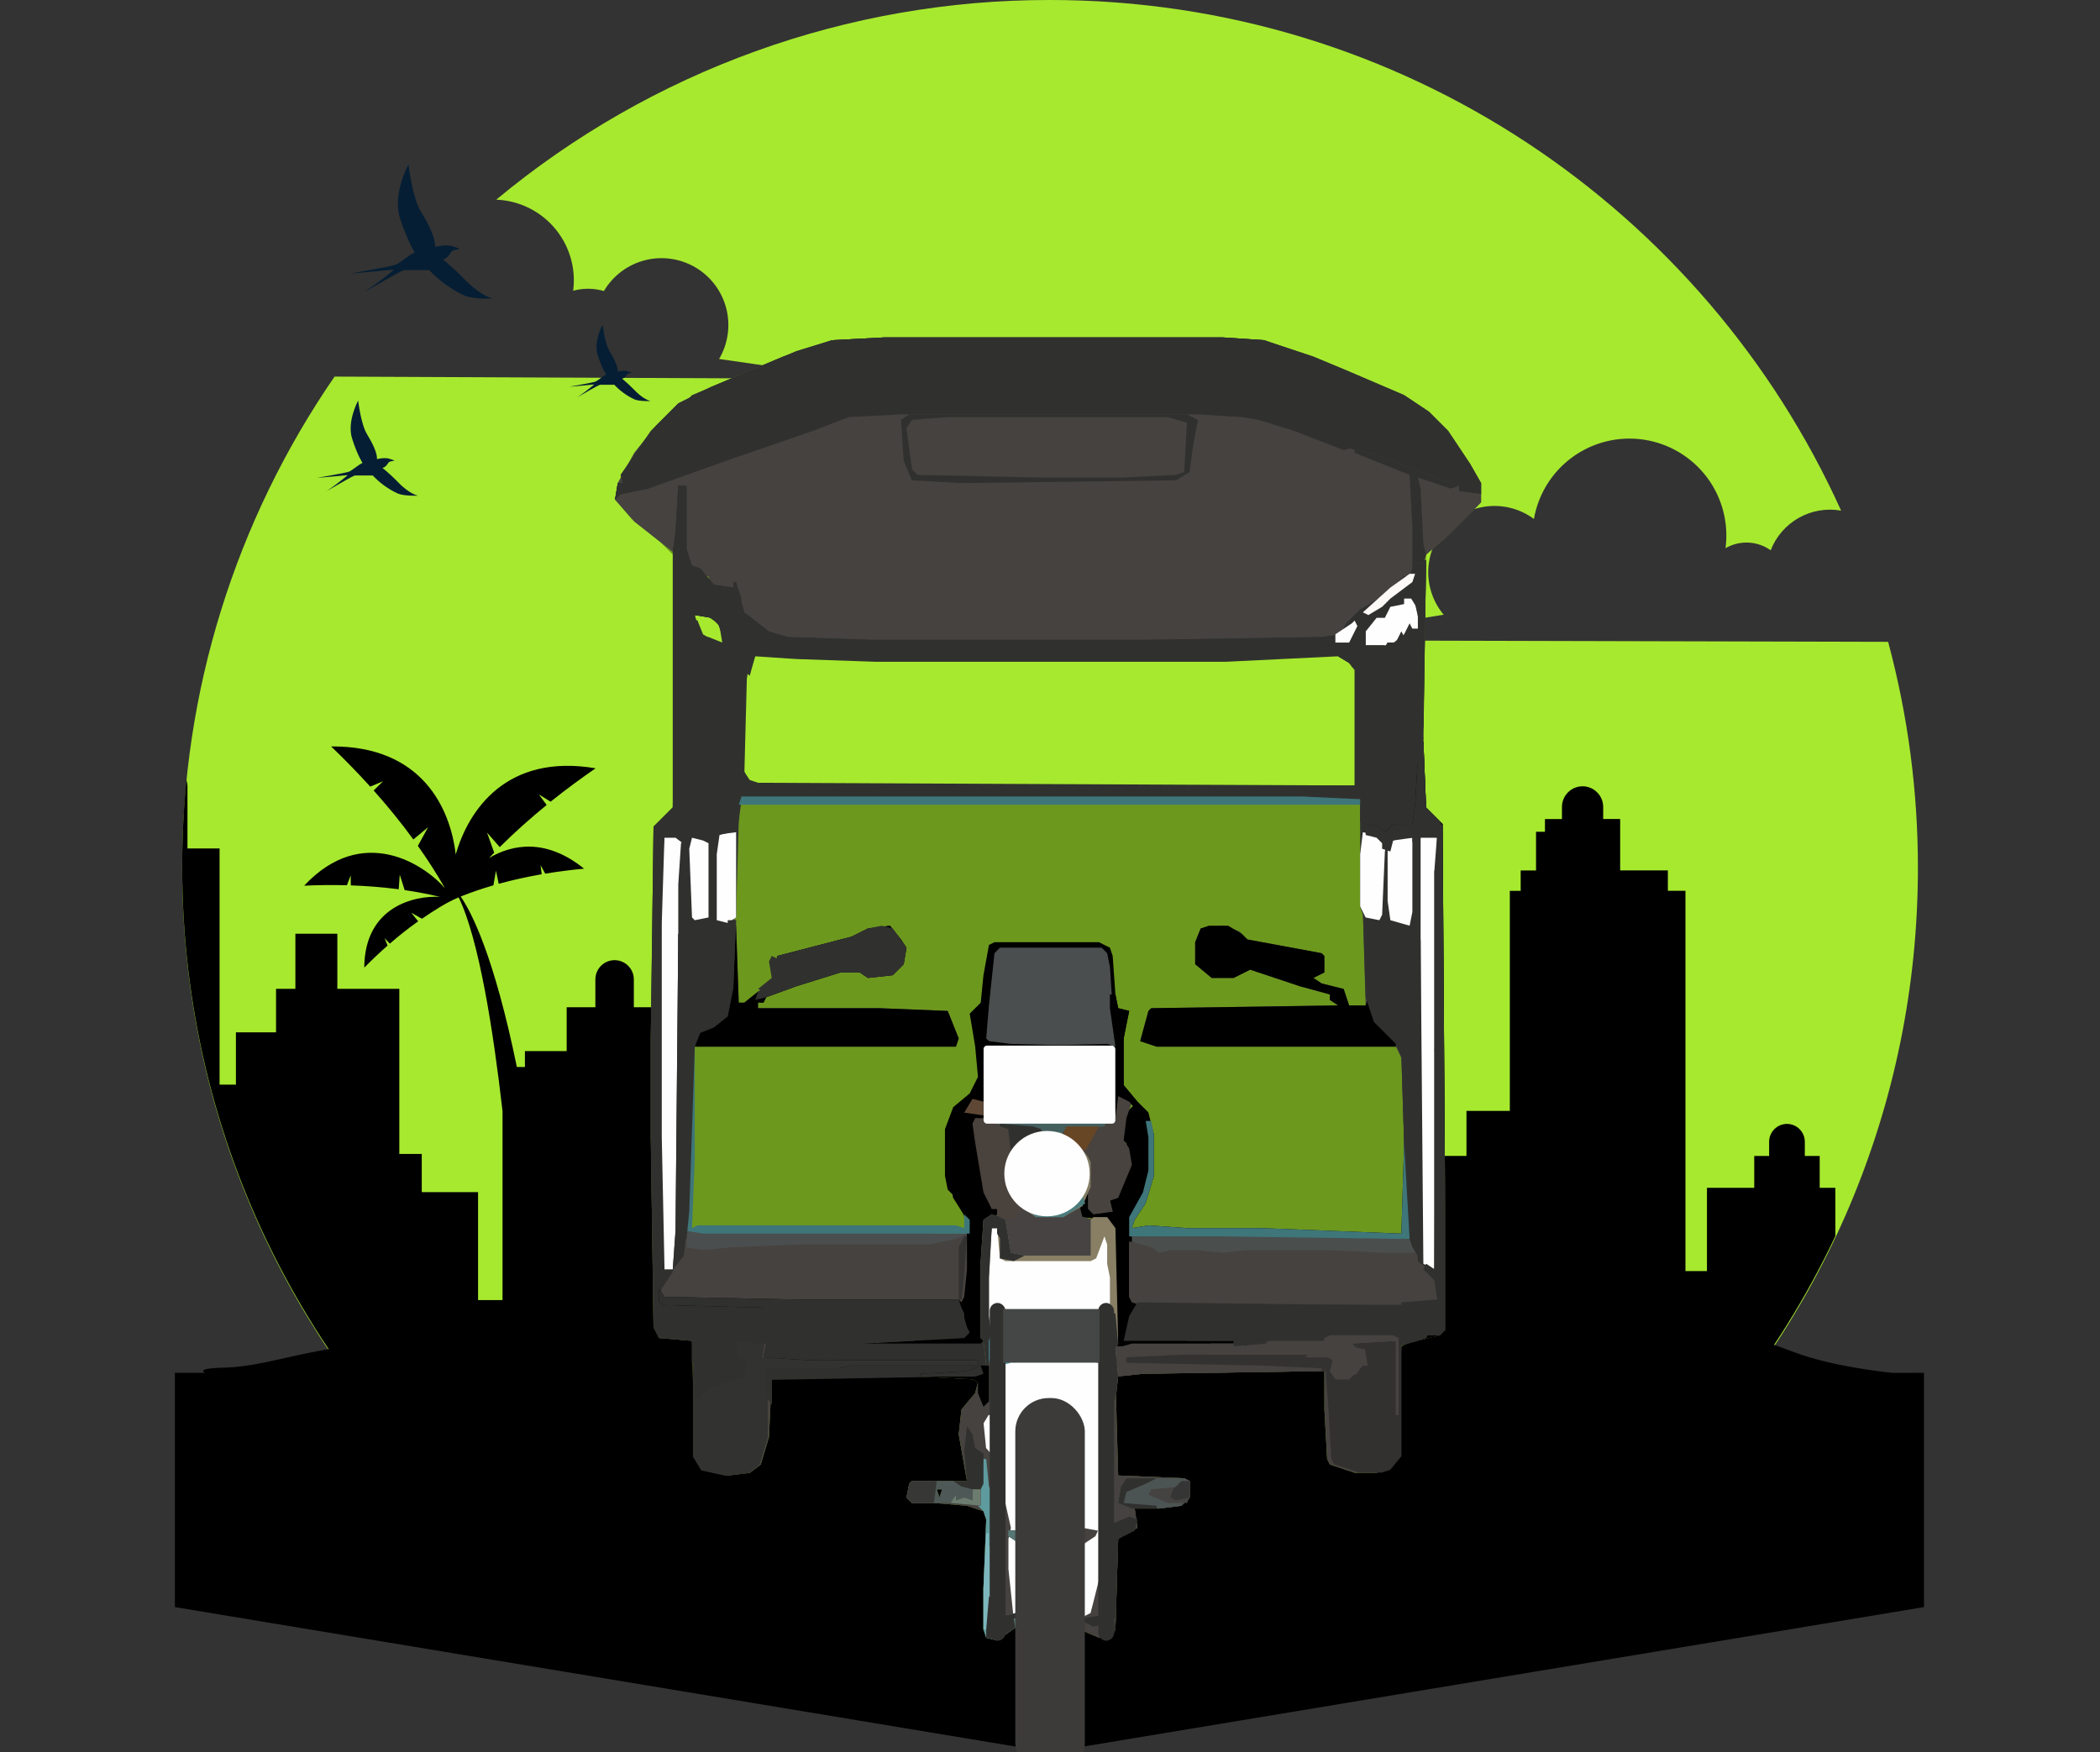 <svg width="1885" height="1573" viewBox="0 0 1885 1573" fill="none" xmlns="http://www.w3.org/2000/svg">
<rect x="0" y="0" width="1885" height="1573" fill="#333333" stroke="none"/>
<g clip-path="url(#clip0_326_451)">
<path fill-rule="evenodd" clip-rule="evenodd" d="M942.5 0.001C1258.44 0.001 1530.46 188.099 1652.62 458.413C1639.59 456.104 1626.16 458.392 1614.63 464.885C1603.1 471.378 1594.19 481.674 1589.4 494.013C1583.54 489.84 1576.6 487.444 1569.41 487.111C1562.22 486.779 1555.08 488.525 1548.86 492.139C1551.84 469.563 1545.86 446.716 1532.19 428.505C1518.51 410.293 1498.24 398.168 1475.73 394.734C1453.22 391.3 1430.26 396.831 1411.78 410.138C1393.3 423.445 1380.77 443.468 1376.89 465.908C1365.2 457.239 1350.72 453.163 1336.22 454.45C1321.72 455.738 1308.2 462.301 1298.21 472.895C1288.22 483.489 1282.47 497.378 1282.04 511.931C1281.61 526.483 1286.53 540.688 1295.87 551.853L1153.48 574.825L1464.36 575.612L1694.82 576.192C1712.6 642.358 1721.59 710.578 1721.55 779.092C1721.55 1209.31 1372.81 1558.05 942.594 1558.05C512.38 1558.05 163.54 1209.18 163.54 778.961C163.31 621.524 211.018 467.747 300.318 338.086L527.519 339.079L769.935 340.147L645.467 322.272C649.471 315.484 652.1 307.973 653.202 300.168C654.303 292.364 653.857 284.419 651.888 276.787C649.92 269.155 646.467 261.986 641.728 255.688C636.988 249.391 631.055 244.088 624.266 240.084C617.478 236.079 609.967 233.451 602.163 232.349C594.358 231.247 586.413 231.694 578.781 233.662C571.149 235.631 563.98 239.084 557.682 243.823C551.385 248.562 546.082 254.496 542.078 261.284C533.082 258.629 523.523 258.538 514.479 261.022C514.893 257.916 515.099 254.787 515.097 251.654C515.101 232.92 507.847 214.913 494.858 201.414C481.868 187.914 464.154 179.972 445.434 179.255C585.038 63.173 760.939 -0.261 942.5 0.001Z" fill="#A7E92F"/>
<path fill-rule="evenodd" clip-rule="evenodd" d="M366.663 147.627C366.663 147.627 370.092 177.343 377.737 189.785C385.381 202.226 390.852 213.88 390.552 221.637C390.552 221.637 398.778 219.52 404.23 220.588C409.683 221.656 411.013 223.23 412.812 223.417C412.812 223.417 409.196 224.354 406.872 224.785C404.549 225.216 402.825 231.98 397.504 232.86C403.786 237.976 409.79 243.424 415.491 249.18C421.487 255.682 432.223 265.368 442.397 268.085C442.397 268.085 425.122 268.76 417.121 265.443C405.131 259.905 394.317 252.112 385.269 242.491C385.269 242.491 365.595 242.491 362.991 242.491C360.386 242.491 332.768 259.073 326.754 262.352C326.754 262.352 346.278 249.03 353.622 242.023C353.622 242.023 320.758 245.189 314.688 245.526C314.688 245.526 350.643 239.268 354.84 237.769C359.037 236.27 366.082 229.488 372.34 226.527C372.34 226.527 365.951 217.309 359 195.705C352.049 174.102 366.663 147.627 366.663 147.627Z" fill="#051E34"/>
<path fill-rule="evenodd" clip-rule="evenodd" d="M540.916 291.432C540.916 291.432 542.789 308.295 547.211 315.415C551.633 322.535 554.706 329.111 554.5 333.57C557.035 332.907 559.669 332.704 562.276 332.971C563.935 333.415 565.568 333.953 567.166 334.582C567.166 334.582 565.105 335.107 563.793 335.351C562.482 335.594 561.489 339.454 558.416 339.941C561.99 342.88 565.405 346.007 568.646 349.309C572.056 353.057 578.164 358.509 583.935 360.064C583.935 360.064 574.117 360.439 569.564 358.565C562.74 355.395 556.588 350.943 551.446 345.45H538.761C537.281 345.45 521.579 354.818 518.151 356.692C523.454 353.12 528.558 349.26 533.44 345.131C533.44 345.131 514.703 347.005 511.293 347.136C511.293 347.136 531.753 343.557 534.133 342.714C536.513 341.871 540.541 338.011 544.082 336.325C544.082 336.325 540.466 331.079 536.494 318.806C532.522 306.533 540.916 291.432 540.916 291.432Z" fill="#051E34"/>
<path fill-rule="evenodd" clip-rule="evenodd" d="M321.489 359.576C321.489 359.576 323.906 380.636 329.321 389.555C334.735 398.474 338.595 406.624 338.408 412.17C341.566 411.343 344.848 411.095 348.095 411.439C350.157 411.998 352.189 412.661 354.184 413.425C354.184 413.425 351.617 414.1 349.968 414.4C348.32 414.7 347.102 419.496 343.261 420.021C347.714 423.648 351.973 427.506 356.02 431.581C360.274 436.191 367.881 443.048 375.076 444.997C375.076 444.997 362.841 445.465 357.182 443.123C348.677 439.2 341.006 433.679 334.586 426.86C334.586 426.86 320.645 426.86 318.791 426.86C316.936 426.86 297.393 438.626 293.121 440.931C299.718 436.476 306.072 431.672 312.158 426.541C312.158 426.541 288.868 428.771 284.559 429.014C284.559 429.014 310.04 424.574 313.038 423.525C316.036 422.475 321.002 417.66 325.423 415.561C325.423 415.561 320.908 409.041 316.055 393.733C311.202 378.425 321.489 359.576 321.489 359.576Z" fill="#051E34"/>
<path fill-rule="evenodd" clip-rule="evenodd" d="M1647.49 1109.6C1595.25 1220.32 1517.75 1317.22 1421.22 1392.52H463.776C281.056 1249.98 163.539 1027.72 163.539 777.96C163.539 751.729 164.788 725.828 167.286 700.259C167.952 702.22 168.287 704.278 168.279 706.349V761.697H197.097V973.721H211.767V926.749H247.779V887.701H265.148V838.255H302.809V887.701H358.438V1035.93H378.58V1070.25H429.113V1167.12H451.073V997.461C442.847 925.587 429.994 843.295 411.726 805.616C400.877 810.019 388.417 818.151 378.768 824.783L369.156 819.406L375.358 827.107C366.27 833.533 357.745 840.335 349.913 847.136L345.229 842.246L347.908 848.879C340.245 855.605 333.237 862.332 326.979 868.683C327.26 813.429 372.66 803.817 394.975 805.166C384.389 802.618 373.765 800.613 363.235 799.077L358.832 785.211L357.895 798.327C343.205 796.453 328.722 795.292 314.913 794.842L314.782 785.83L311.391 794.73C297.806 794.355 284.897 794.58 273.018 795.104C325.481 739.063 381.072 776.143 399.453 797.484C391.958 784.237 383.695 771.515 375.095 759.373L384.276 742.623L371.029 753.621C359.563 737.882 347.496 723.193 335.43 709.646L343.861 701.346L332.338 706.199C320.384 692.97 308.468 680.885 297.226 670.112C379.011 669.419 404.343 726.078 409.065 767.13C420.438 727.446 454.483 676.164 534.601 689.729C521.785 698.592 508.126 708.616 494.223 719.708L483.675 713.15L490.701 722.668C476.63 734.135 462.39 746.745 448.581 760.46L437.189 747.494L443.597 765.482C442.023 767.074 440.468 768.686 438.913 770.316C460.46 757.519 490.645 752.684 524.258 779.834C513.429 780.846 501.774 782.288 489.389 784.312L485.211 776.667L486.223 784.855C473.744 787.029 460.76 789.821 447.663 793.437L445.171 781.651L442.904 794.767C433.085 797.634 423.23 800.969 413.506 804.847C423.324 819.05 443.484 858.191 463.945 957.87H471.177V943.612H508.651V904.264H534.414V879.232C534.424 874.655 536.247 870.269 539.486 867.034C542.724 863.8 547.112 861.981 551.689 861.976C556.263 861.986 560.646 863.807 563.88 867.041C567.114 870.275 568.936 874.659 568.945 879.232V904.264H594.708V943.612H606.587V1144.21H628.285V881.162H682.809V832.953H731.018V881.162H742.26V1136.82H779.04V1069.15H836.019V1037.43H883.291V1069.15H893.053V1200.04H917.018V1139H928.26V1012.94H936.541V982.959H983.72V1012.94H996.311V960.212C996.321 956.516 997.792 952.974 1000.4 950.359C1003.02 947.744 1006.56 946.268 1010.25 946.253C1013.95 946.263 1017.5 947.737 1020.11 950.353C1022.73 952.969 1024.2 956.513 1024.21 960.212V1012.94H1039.2V1138.89H1050.44V1257.06H1070.43V1171.6H1108.84V1194.08H1134.91V1171.6H1158.55V1156.37H1196.33V1037.71H1224.43V1032.46L1281.95 990.978V1037.71H1316.33V997.274H1355.25V799.732H1364.99V781.427H1378.77V746.726H1386.78V735.278H1402.04V724.392C1402.05 719.485 1404 714.782 1407.47 711.313C1410.94 707.843 1415.64 705.89 1420.55 705.88C1425.45 705.895 1430.15 707.85 1433.62 711.318C1437.09 714.787 1439.05 719.487 1439.06 724.392V735.259H1454.29V781.408H1497.11V799.714H1512.9V1141.1H1532.2V1066.34H1574.64V1037.73H1588V1024.99C1588.01 1020.74 1589.71 1016.67 1592.71 1013.67C1595.71 1010.67 1599.77 1008.98 1604.02 1008.97C1608.26 1008.98 1612.33 1010.67 1615.33 1013.67C1618.33 1016.67 1620.02 1020.74 1620.04 1024.99V1037.73H1633.4V1066.34H1647.45L1647.49 1109.6Z" fill="black"/>
<path fill-rule="evenodd" clip-rule="evenodd" d="M771.32 1188.19C765.399 1188.19 759.516 1188.96 753.632 1187.01C746.138 1184.5 743.814 1179.66 745.744 1172.41C747.674 1165.16 752.096 1163.04 759.253 1164.92C768.622 1167.32 777.99 1169 786.909 1173.01C791.012 1174.89 795.378 1177.11 794.403 1182.7C793.429 1188.28 788.483 1187.59 784.642 1188C780.276 1188.49 775.742 1188.19 771.32 1188.19Z" fill="#0A1B49"/>
<path fill-rule="evenodd" clip-rule="evenodd" d="M1727 1232.46V1442.75L1334.49 1507.87L942 1573L549.491 1507.87L157 1442.75V1232.46H183.926C182.054 1231.44 177.803 1228.3 200.179 1227.82C226.881 1227.25 250.512 1219.65 283.879 1213.18C317.247 1206.71 325.598 1208.24 348.386 1212.43C371.174 1216.61 368.984 1197.59 418.735 1215.65C468.487 1233.72 559.434 1224.21 594.749 1214.13C630.064 1204.05 658.151 1187.92 679.01 1194.55C699.87 1201.19 694.851 1204.44 706.536 1199.32C718.22 1194.19 725.448 1189.05 752.973 1197.41C780.499 1205.78 838.04 1204.26 899.214 1197.41C960.388 1190.56 933.424 1198.75 974.862 1192.47C1016.3 1186.19 1010.16 1179.17 1030.46 1187.92C1050.75 1196.66 1050.21 1184.86 1075.51 1185.63C1100.81 1186.39 1082.19 1179.93 1107.77 1174.61C1133.35 1169.28 1157.82 1200.46 1264.59 1214.14C1371.36 1227.82 1448.67 1182.59 1476.48 1186.39C1504.29 1190.19 1505.95 1213.38 1533.76 1203.88C1561.57 1194.39 1574.95 1200.84 1612.16 1214.52C1643.99 1226.21 1686.69 1231.2 1698.54 1232.47L1727 1232.46Z" fill="black"/>
<path d="M793.923 302.904H1097.48L1134.5 305.372L1178.92 320.18L1208.54 332.52L1260.37 354.731L1282.58 369.539L1299.85 386.815L1319.6 416.43L1329.47 433.706V450.981L1299.85 480.597L1280.11 497.872L1277.64 665.693L1280.11 724.924L1294.92 739.731L1297.38 1114.86V1193.83L1292.45 1198.77L1262.83 1206.17L1257.9 1208.64L1252.96 1307.36L1243.09 1319.7L1235.69 1322.17H1215.94L1193.73 1314.76L1191.26 1309.83L1188.8 1265.4V1230.85L1025.91 1233.32L1001.23 1235.79L1003.7 1324.64L1062.93 1327.1L1067.87 1329.57V1344.38L1060.46 1351.78L1040.72 1354.25H1018.51L1020.97 1371.53L1003.7 1381.4L1001.23 1462.84L998.763 1467.78L986.423 1470.24L969.148 1462.84V1544.28L966.68 1581.3L954.34 1596.11L944.468 1598.58L924.725 1591.17L917.321 1583.77L914.853 1573.9L912.385 1460.37L895.109 1472.71L885.238 1470.24L882.77 1462.84V1425.82L885.238 1364.12L882.77 1356.72L867.962 1351.78L838.346 1349.31H818.603L813.667 1344.38L816.135 1332.04L818.603 1329.57H867.962L860.558 1287.62L863.026 1265.4L875.366 1250.6L877.834 1240.72L872.898 1238.26L826.007 1235.79H692.738L690.27 1290.08L682.866 1314.76L672.994 1322.17L653.25 1324.64L631.039 1319.7L623.635 1307.36L621.167 1203.71L591.552 1201.24L586.616 1191.37L584.148 1021.08V932.231L586.616 742.199L603.891 724.924V497.872L591.552 485.532L566.872 465.789L552.064 448.513L554.532 433.706L569.34 406.558L589.084 381.879L608.827 362.135L638.443 347.327L714.949 315.244L747.032 305.372L793.923 302.904ZM623.635 552.167L628.571 569.443L643.379 579.315L650.782 576.847L648.314 562.039L633.507 552.167H623.635ZM677.93 586.718L672.994 591.654L668.058 623.738V692.84L672.994 702.712L680.398 705.18H1215.94V601.526L1206.07 589.186L1188.8 586.718L1099.95 591.654H786.52L714.949 589.186L677.93 586.718ZM840.814 1336.97L843.282 1344.38L845.75 1336.97H840.814Z" fill="#6D981E"/>
<path d="M793.923 302.904H1097.48L1134.5 305.372L1178.92 320.18L1208.54 332.52L1260.37 354.731L1282.58 369.539L1299.85 386.815L1319.6 416.43L1329.47 433.706V450.981L1299.85 480.597L1280.11 497.872L1277.64 505.276H1272.71L1265.3 517.616L1228.28 547.231L1215.94 554.635L1203.6 569.443L1186.33 574.379L1030.85 576.847H756.904L707.545 574.379L685.334 566.975L665.59 549.699L658.186 527.488L650.782 529.956L638.443 525.02L635.975 517.616L628.571 515.148V510.212L618.699 507.744L613.763 492.936V458.385L616.231 436.174L611.295 441.109L608.827 490.468L603.891 495.404L569.34 468.257L552.064 448.513L554.532 433.706L569.34 406.558L589.084 381.879L608.827 362.135L638.443 347.327L714.949 315.244L747.032 305.372L793.923 302.904Z" fill="#464240"/>
<path d="M608.826 436.174H616.23V492.937L621.166 507.744L628.57 510.212L640.909 525.02L658.185 527.488L660.653 522.552L668.057 549.699L690.268 566.975L707.544 571.911L781.582 574.379H1030.85L1186.33 571.911L1203.6 569.443L1208.54 559.571L1220.88 547.232L1238.15 537.36L1260.36 517.616H1265.3L1270.24 502.808H1280.11L1277.64 665.693L1280.11 724.924L1294.92 739.732L1297.38 1114.86V1193.83L1292.45 1198.77L1262.83 1206.17L1255.43 1208.64V1201.24H1188.79L1186.33 1213.58H1129.56L1107.35 1208.64H1001.23L998.762 1102.52L993.826 1095.12L971.614 1092.65L966.679 1085.24L954.339 1092.65H929.659L912.384 1080.31L902.512 1063.03L904.98 1040.82L914.852 1026.01L927.191 1018.61L934.595 1016.14H951.871L966.679 1026.01L976.55 1038.35L979.018 1043.29V1085.24L991.358 1087.71H998.762L996.294 1077.84L1003.7 1070.44L1013.57 1043.29L1011.1 1026.01L1006.17 1023.55L1011.1 998.866L1018.51 991.462L1028.38 1003.8L1033.31 1021.08V1050.69L1025.91 1075.37L1016.04 1092.65V1109.92L1020.97 1119.8L1023.44 1146.94L1025.91 1164.22L1136.97 1166.69H1292.45L1285.04 1146.94L1272.7 1132.14L1270.24 1008.74L1262.83 954.443L1265.3 937.167L1270.24 927.296V843.385L1228.28 833.514L1220.88 813.77V717.52H665.589L663.121 737.264L660.653 823.642L653.249 831.046L638.441 833.514V838.449H608.826V1114.86L603.89 1142.01L594.018 1156.81L591.55 1169.15L690.268 1171.62L863.025 1174.09L870.429 1196.3L865.493 1201.24L774.179 1206.17L781.582 1213.58H690.268L687.8 1206.17L623.634 1203.71V1223.45H621.166V1203.71L591.55 1201.24L586.614 1191.37L584.146 1021.08V932.232L586.614 742.199L603.89 724.924V495.405L606.358 478.129L608.826 436.174ZM623.634 552.167L628.57 569.443L643.377 579.315L650.781 576.847L648.313 562.039L633.505 552.167H623.634ZM677.929 586.719L672.993 591.655L668.057 623.738V692.841L672.993 702.712L680.396 705.18H1215.94V601.526L1206.07 589.187L1188.79 586.719L1099.95 591.655H786.518L714.948 589.187L677.929 586.719Z" fill="#30312F"/>
<path d="M890.172 1090.18L902.512 1095.11L907.448 1124.73L919.788 1127.2H979.019V1095.11L981.487 1092.65H993.826L1001.23 1102.52L1003.7 1206.17H1107.35L1132.03 1211.11H1186.33L1188.79 1201.24L1193.73 1198.77H1250.49L1255.43 1201.24V1270.34L1252.96 1307.36L1243.09 1319.7L1235.69 1322.16H1215.94L1193.73 1314.76L1191.26 1309.83L1188.79 1265.4V1230.85L1025.91 1233.32L1001.23 1235.79L1003.7 1324.63L1062.93 1327.1L1067.86 1329.57V1344.38L1060.46 1351.78L1040.72 1354.25H1018.51L1020.97 1371.52L1003.7 1381.4L1001.23 1462.84L998.762 1467.77L986.422 1470.24L969.147 1462.84V1544.28L966.679 1581.3L954.339 1596.11L944.467 1598.58L924.724 1591.17L917.32 1583.77L914.852 1573.9L912.384 1460.37L895.108 1472.71L885.237 1470.24L882.769 1462.84V1425.82L885.237 1364.12L882.769 1356.72L867.961 1351.78L838.346 1349.31H818.602L813.666 1344.38L816.134 1332.04L818.602 1329.57H867.961L860.557 1287.61L863.025 1265.4L875.365 1250.59L877.833 1240.72L872.897 1238.25L826.006 1235.79V1233.32L867.961 1230.85L885.237 1225.91L882.769 1203.7L880.301 1201.24V1132.13L882.769 1095.11L890.172 1090.18ZM840.813 1336.97L843.281 1344.38L845.749 1336.97H840.813Z" fill="#464240"/>
<path d="M653.249 826.107H660.653L663.121 900.146H668.057L680.397 890.274L700.141 880.402L705.076 872.998L695.205 870.53L697.673 858.191L764.307 840.915L779.115 833.511L798.858 831.043L808.73 843.383L813.666 850.787L811.198 865.595L801.326 875.466L779.115 877.934L771.711 872.998H754.435L714.948 885.338L687.801 895.21L685.333 900.146H680.397V905.082H788.987L850.685 907.55L860.557 932.229L858.089 939.633H621.166V1026.01L618.698 1087.71L616.23 1104.99L870.429 1107.45L863.025 1085.24L855.621 1075.37L850.685 1050.69V1026.01L855.621 1001.33L872.897 986.524L882.769 988.992L887.705 1003.8H1001.23V981.588L1016.04 988.992L1011.1 1003.8L1008.63 1023.54L1013.57 1030.95L1016.04 1045.75L1003.7 1075.37L996.294 1077.84L998.762 1087.71L981.487 1090.18L976.551 1085.24V1043.29L966.679 1028.48L951.871 1018.61H934.596L917.32 1026.01L907.448 1040.82L904.98 1063.03L917.32 1082.77L929.66 1090.18H954.339L969.147 1082.77L971.615 1092.65L981.487 1095.11L979.019 1127.2L974.083 1129.67H919.788L904.98 1124.73L900.044 1095.11L890.173 1092.65L885.237 1095.11L882.769 1132.13V1201.24L885.237 1203.7V1225.92L867.961 1233.32L692.737 1235.79L690.269 1290.08L682.865 1314.76L672.993 1322.17L653.249 1324.63L631.038 1319.7L623.634 1307.36V1203.7H687.801L690.269 1213.58L779.115 1211.11L771.711 1206.17L774.179 1203.7L865.493 1198.77L867.961 1191.36L863.025 1174.09H690.269L596.487 1171.62L591.551 1169.15L594.019 1151.88L601.423 1142L606.358 1112.39L608.826 838.447L623.634 835.979L633.506 833.511L638.442 831.043H653.249V826.107Z" fill="#46423F"/>
<path d="M793.923 302.904H1097.48L1134.5 305.372L1178.92 320.18L1208.54 332.52L1260.37 354.731L1282.58 369.539L1299.85 386.815L1319.6 416.43L1329.47 433.706V443.577L1309.72 441.109V436.174L1285.04 428.77L1255.43 418.898L1215.94 404.09L1166.58 384.347L1119.69 369.539L1097.48 367.071H766.776L695.205 391.75L665.59 404.09L611.295 423.834L574.276 436.174H559.468L557 426.302L584.147 386.815L608.827 362.135L638.442 347.327L714.949 315.244L747.032 305.372L793.923 302.904Z" fill="#30312F"/>
<path d="M1275.17 665.691H1277.64L1280.11 724.922L1294.92 739.73L1297.38 1114.86V1193.83L1292.45 1198.77L1262.83 1206.17L1255.43 1208.64V1201.24H1188.79L1186.33 1213.58H1129.56L1107.35 1208.64H1001.23L998.762 1102.52L993.826 1095.11L971.614 1092.65L966.678 1085.24L954.339 1092.65H929.659L912.384 1080.31L902.512 1063.03L904.98 1040.82L914.851 1026.01L927.191 1018.61L934.595 1016.14H951.871L966.678 1026.01L976.55 1038.35L979.018 1043.29V1085.24L991.358 1087.71H998.762L996.294 1077.84L1003.7 1070.44L1013.57 1043.29L1011.1 1026.01L1006.17 1023.54L1011.1 998.865L1018.51 991.461L1028.38 1003.8L1033.31 1021.08V1050.69L1025.91 1075.37L1016.04 1092.65V1109.92L1020.97 1119.79L1023.44 1146.94L1025.91 1164.22L1136.97 1166.69H1292.45L1285.04 1146.94L1272.7 1132.13L1270.24 1008.74L1262.83 954.441L1265.3 937.166L1270.24 927.294V843.384L1228.28 833.512L1220.88 813.768V766.877L1225.81 739.73L1238.15 742.198L1243.09 747.134L1250.49 739.73H1267.77L1270.24 722.454L1272.7 680.499L1275.17 665.691Z" fill="black"/>
<path d="M1223.35 818.705L1228.28 823.641V833.513H1243.09L1270.24 843.385L1272.71 892.744V927.295L1265.3 947.038L1267.77 971.718L1272.71 1008.74L1275.17 1132.13L1289.98 1149.41L1292.45 1166.69L1250.49 1169.15H1136.97L1033.31 1166.69L1025.91 1164.22L1020.97 1146.94L1018.51 1119.79L1016.04 1109.92H1095.01L1265.3 1112.39L1260.37 1026.01L1257.9 949.506L1252.96 939.635H1038.25L1023.44 934.699L1030.85 907.551L1033.31 905.083L1201.14 902.615L1193.73 897.679V892.744L1166.58 885.34L1122.16 870.532L1107.35 877.936H1087.61L1072.8 865.596V845.853L1077.74 833.513L1097.48 831.045L1112.29 835.981L1119.69 843.385L1186.33 855.724L1188.8 858.192V873L1178.92 877.936L1186.33 882.872L1206.07 887.808L1211.01 902.615H1225.81L1223.35 818.705Z" fill="#464240"/>
<path d="M606.358 520.084H608.826L611.294 544.763L616.23 547.231L618.698 542.296L631.038 544.763L638.441 554.635L623.634 552.167L621.166 559.571L611.294 557.103V710.116L616.23 727.392V739.731L643.377 747.135H660.653V823.642L653.249 831.046L638.441 833.513V838.449H608.826V1114.86L603.89 1142.01L594.018 1156.81L591.55 1169.15L690.268 1171.62L863.025 1174.09L870.429 1196.3L865.493 1201.24L774.179 1206.17L781.582 1213.58H690.268L687.8 1206.17L623.634 1203.71V1223.45H621.166V1203.71L591.55 1201.24L586.614 1191.37L584.146 1021.08V932.231L586.614 742.199L603.89 724.924L606.358 520.084Z" fill="#30312F"/>
<path d="M892.642 845.854H986.424L996.296 850.789L998.764 858.193L1001.23 892.745L1003.7 905.084L1013.57 907.552L1008.64 932.232V974.187L1020.98 988.995L1030.85 998.866L1035.78 1018.61V1055.63L1028.38 1080.31L1018.51 1095.12L1016.04 1102.52L1030.85 1100.05L1065.4 1102.52H1132.03L1257.9 1107.46L1260.37 1026.01H1262.83L1265.3 1058.1V1112.39H1080.21L1013.57 1109.92V1092.65L1025.91 1070.44L1030.85 1050.69V1021.08L1023.44 998.866L1013.57 988.995L1003.7 984.059L1001.23 1003.8L993.828 1006.27H887.706L880.302 988.995L870.43 991.462L858.091 1001.33L853.155 1026.01V1050.69L855.623 1072.9L850.687 1067.97L848.219 1055.63V1013.67L855.623 993.93L870.43 981.591L877.834 966.783L875.366 939.636L870.43 910.02L880.302 900.148L882.77 875.469L887.706 848.321L892.642 845.854Z" fill="black"/>
<path d="M793.923 302.904H1097.48L1134.5 305.372L1146.84 310.308L1136.97 317.712L1127.1 322.648L1122.16 330.052V354.731L1109.82 359.667H781.583L756.904 352.263L732.224 332.52H712.48L668.057 347.327L643.378 354.731L628.57 359.667H616.23L621.166 354.731L702.609 320.18L747.032 305.372L793.923 302.904Z" fill="#30312F"/>
<path d="M608.827 436.174H616.23V492.937L621.166 507.744L628.57 510.212L640.91 525.02L658.185 527.488L660.653 522.552L668.057 549.699L690.269 566.975L707.544 571.911L781.583 574.379H1030.85L1186.33 571.911L1203.6 569.443L1208.54 559.571L1220.88 547.232L1238.15 537.36L1260.36 517.616H1265.3L1270.24 502.808H1280.11L1277.64 653.353L1272.7 643.482V606.462L1270.24 601.526H1275.17V596.59H1270.24L1272.7 579.315V564.507H1265.3L1260.36 569.443L1248.03 579.315L1230.75 586.719H1218.41V581.783H1213.47V596.59L1201.13 589.187L1099.95 594.123H786.519L714.948 591.655L677.929 589.187L672.993 606.462L655.718 591.655L640.91 584.251L621.166 576.847H608.827V557.103H618.698H626.102L631.038 569.443L643.378 576.847H648.314L645.846 562.039L628.57 544.764L618.698 542.296L616.23 549.699L608.827 544.764L603.891 495.405L606.359 478.129L608.827 436.174Z" fill="#30312F"/>
<path d="M900.734 1213.48H905.198L909.661 1223.37L925.283 1215.95H969.916L987.77 1223.37L992.233 1230.78V1275.27L994.465 1292.57L996.697 1327.18L998.928 1337.07L992.233 1369.2L990.002 1381.56L992.233 1411.22L983.306 1448.29L974.38 1453.24L972.148 1450.77V1386.5L983.306 1379.08L985.538 1374.14L972.148 1371.67L969.916 1282.69H925.283L923.051 1374.14H914.124L923.051 1384.03V1448.29L920.819 1450.77H909.661L905.198 1408.75V1381.56L907.429 1371.67L900.734 1342.01L896.271 1334.59L894.039 1309.88L885.113 1299.99L882.881 1277.74L887.344 1270.33H894.039L896.271 1245.61L898.503 1223.37L900.734 1213.48Z" fill="#FEFEFE"/>
<path d="M1099.95 517.615H1112.29L1114.76 525.019H1127.1L1139.44 534.891L1154.24 554.634L1149.31 564.506L1146.84 566.974L1127.1 569.442H774.179L739.627 566.974L734.691 559.57L739.627 547.231L761.839 537.359L779.114 534.891H816.134L840.813 539.827L949.403 534.891H1055.52L1085.14 527.487L1099.95 517.615Z" fill="#464240"/>
<path d="M850.685 374.475H1050.59L1065.4 379.411L1062.93 423.834L1055.52 426.302L986.422 428.769H904.98L823.538 426.302L818.602 421.366L813.666 381.878L818.602 376.943L850.685 374.475Z" fill="#464240"/>
<path d="M1275.17 665.691H1277.64L1280.11 724.922L1292.45 737.262L1294.92 742.198L1292.45 749.602L1289.98 781.685L1287.51 1139.54L1275.17 1134.6L1272.71 1132.13L1270.24 1008.74L1262.83 954.441L1265.3 937.166L1270.24 927.294V843.384L1228.28 833.512L1220.88 813.768V766.877L1225.81 739.73L1238.15 742.198L1243.09 747.134L1250.49 739.73H1267.77L1270.24 722.454L1272.71 680.499L1275.17 665.691Z" fill="#30312F"/>
<path d="M1085.14 831.045H1102.42L1114.76 838.449L1119.69 843.385L1186.33 855.724L1188.79 858.192V873L1178.92 877.936L1186.33 882.872L1206.07 887.808L1211.01 902.615H1225.81L1228.28 895.212L1235.69 917.423L1252.96 934.699V939.635H1038.25L1023.44 934.699L1030.85 907.551L1033.31 905.083L1201.13 902.615L1193.73 897.68V892.744L1166.58 885.34L1122.16 870.532L1107.35 877.936H1087.61L1072.8 865.596V845.853L1077.74 833.513L1085.14 831.045Z" fill="black"/>
<path d="M658.186 831.045H660.654L663.122 900.147H668.058L680.398 890.276L700.141 880.404L705.077 873L695.205 870.532L697.673 858.192L764.308 840.917L779.116 833.513L798.859 831.045L808.731 843.385L813.667 850.789L811.199 865.596L801.327 875.468L779.116 877.936L771.712 873H754.436L714.949 885.34L687.801 895.212L685.333 900.147H680.398V905.083H788.987L850.686 907.551L860.558 932.231L858.09 939.635H623.635L626.103 927.295L650.782 912.487L655.718 887.808L658.186 831.045Z" fill="black"/>
<path d="M618.699 744.666H635.975L643.379 747.134H660.654V823.64L653.25 831.044L638.443 833.512V838.448H608.827V1114.86L603.891 1139.54H596.487L594.02 1021.08V828.576L596.487 749.602L608.827 752.07L613.763 757.006L618.699 744.666Z" fill="#FEFEFE"/>
<path d="M622 1204H686.621L684.136 1218.82H873.029L878 1221.29V1226.22L835.748 1228.69H763.67L751.243 1231.16H689.107V1290.43L681.65 1315.12L671.709 1322.53L651.825 1325L629.456 1320.06L622 1307.71V1204Z" fill="#323230"/>
<path d="M897.576 850.787H988.89L993.826 855.723L996.294 868.063L998.762 905.082L1001.23 914.954V939.633L907.448 937.165L887.704 934.697L885.236 932.229L887.704 902.614L892.64 855.723L897.576 850.787Z" fill="#4A4E4E"/>
<path d="M1001.23 981.59L1016.04 988.994L1011.1 1003.8L1008.64 1023.54L1013.57 1030.95L1016.04 1045.76L1003.7 1075.37L996.296 1077.84L998.764 1087.71L981.488 1090.18L976.552 1085.24V1043.29L966.68 1028.48L951.873 1018.61H934.597L917.322 1026.01L907.45 1040.82L904.982 1063.03L917.322 1082.78L929.661 1090.18H954.341L969.148 1082.78L971.616 1092.65L981.488 1095.12L979.02 1127.2L974.084 1129.67H919.789L904.982 1124.73L900.046 1095.12L895.11 1092.65V1085.24H890.174L882.77 1070.44L875.366 1026.01L872.898 1008.74L875.366 1003.8H1001.23V981.59Z" fill="#48433F"/>
<path d="M872.897 986.527L882.769 988.995L885.237 1003.8H875.365L877.833 1030.95L885.237 1070.44L890.173 1085.25H895.108V1090.18L885.237 1095.12L882.769 1132.14V1201.24L885.237 1203.71V1225.92L867.961 1233.32L692.737 1235.79V1253.07L687.801 1248.13V1228.39H751.967L764.307 1225.92H877.833V1220.98H722.352L685.333 1218.51L687.801 1206.17L690.269 1213.58L779.115 1211.11L771.711 1206.17L774.179 1203.71L865.493 1198.77L867.961 1191.37L863.025 1174.09H690.269L596.487 1171.62L591.551 1169.16V1156.82L596.487 1164.22L717.416 1166.69H860.557L863.025 1169.16L865.493 1164.22L867.961 1139.54V1095.12L855.621 1075.37L850.685 1050.69V1026.01L855.621 1001.34L872.897 986.527Z" fill="black"/>
<path d="M907.449 1176.56H954.34L983.955 1179.02L986.423 1181.49L988.891 1213.58H996.295V1245.66L1001.23 1258L1003.7 1324.63L1062.93 1327.1L1067.87 1329.57V1344.38L1060.46 1351.78L1040.72 1354.25H1018.51L1020.97 1371.52L1003.7 1381.4L1001.23 1462.84L998.763 1467.77L986.423 1470.24L969.147 1460.37V1452.97L979.019 1448.03L988.891 1408.54L986.423 1371.52L991.359 1364.12L996.295 1332.04L993.827 1327.1L991.359 1285.15L988.891 1265.4V1230.85L986.423 1223.45L971.615 1220.98L966.679 1218.51H917.32L897.577 1225.92L895.109 1213.58H890.173L887.705 1223.45V1203.7L892.641 1186.43L900.045 1179.02L907.449 1176.56Z" fill="#464240"/>
<path d="M613.762 574.377L638.442 579.313L648.313 586.717L665.589 596.588L670.525 603.992L668.057 697.774L663.121 705.178L658.185 727.39L648.313 742.197H621.166L616.23 739.73L608.826 702.71V576.845L613.762 574.377Z" fill="#30312F"/>
<path d="M1202.55 1204H1258V1307.25L1247.92 1319.54L1240.36 1322H1220.19L1197.51 1314.62L1194.99 1309.71L1192.47 1265.46L1189.95 1231.04L1134.5 1228.58L1018.56 1226.12L1011 1223.67V1218.75L1016.04 1216.29H1197.51L1202.55 1221.21L1200.03 1233.5L1210.11 1235.96L1217.67 1233.5L1222.71 1226.12H1227.76L1225.23 1211.37L1202.55 1206.46V1204Z" fill="#323130"/>
<path d="M1228.28 1171.62H1289.98L1282.58 1196.3L1280.11 1201.24L1255.43 1208.64V1201.24H1188.8L1186.33 1213.58H1129.56L1112.29 1211.11L1122.16 1206.17L1117.22 1203.71L1082.67 1201.24L1016.04 1198.77L1018.51 1179.03L1023.44 1174.09L1228.28 1171.62Z" fill="#30312F"/>
<path d="M668.058 692.84L672.994 700.244L680.398 702.712L1215.94 705.18L1218.41 700.244V705.18L1225.81 707.648V747.135L1220.88 737.263V717.519H665.59L660.654 747.135L640.911 749.603L618.699 744.667V742.199L648.315 739.731L658.186 719.987L663.122 700.244L668.058 692.84Z" fill="#30312F"/>
<path d="M653.25 826.107H660.653L658.185 887.806L653.25 912.486L640.91 922.357L628.57 927.293L623.634 939.633L618.698 1087.71L613.762 1127.2L603.891 1139.54L606.359 1104.99L608.827 838.447L623.634 835.979L633.506 833.511L638.442 831.043H653.25V826.107Z" fill="#30312F"/>
<path d="M890.854 945.673C891.948 943.484 894.186 942.102 896.633 942.102H978.618C986.226 942.102 992.981 946.97 995.387 954.188C995.987 955.99 996.294 957.878 996.294 959.778V987.868C996.294 990.23 995.744 992.561 994.687 994.674C992.586 998.875 988.664 1001.87 984.058 1002.79L981.26 1003.35C979.77 1003.65 978.251 1003.78 976.732 1003.73L902.695 1001.49C899.407 1001.39 896.28 1000.04 893.954 997.711C891.532 995.289 890.172 992.004 890.172 988.579V948.563C890.172 947.56 890.405 946.57 890.854 945.673Z" fill="black"/>
<path d="M591.551 1174.09H863.025L865.493 1179.03V1196.3L863.025 1198.77H645.846L633.506 1196.3L623.634 1186.43L621.166 1181.49L606.358 1179.03L601.423 1188.9L596.487 1186.43L591.551 1174.09Z" fill="#30312F"/>
<path d="M890.172 1102.52H895.108L897.576 1107.46V1129.67H979.018L983.954 1127.2L988.89 1109.92L993.826 1107.46L996.294 1117.33V1142.01L998.762 1146.94V1179.03L996.294 1213.58H986.422L983.954 1181.49L954.339 1179.03H907.448L895.108 1186.43L887.704 1191.37L885.236 1169.15V1129.67L887.704 1107.46L890.172 1102.52Z" fill="#FEFEFE"/>
<path d="M1223.35 818.705L1228.28 823.641V833.513H1243.09L1270.24 843.385L1272.7 892.744V927.295L1265.3 947.038L1267.77 971.718L1272.7 1008.74V1127.2L1267.77 1119.79L1265.3 1112.39L1260.36 1026.01L1257.9 949.506L1252.96 937.167L1233.22 917.423L1225.81 895.211L1223.35 818.705Z" fill="#30312F"/>
<path d="M1280.11 749.604L1289.98 752.071L1287.51 1139.54L1277.64 1134.6L1275.17 1129.67V752.071L1280.11 749.604Z" fill="#FEFEFE"/>
<path d="M618.698 744.666H635.974L643.377 747.134H660.653V823.64L653.249 831.044L638.442 833.512V838.448H608.826V794.025L611.294 757.006L616.23 749.602L618.698 744.666Z" fill="#30312F"/>
<path d="M1193.73 1198.77H1250.49L1255.43 1201.24V1270.34H1252.96V1203.71L1213.48 1206.17L1225.81 1218.51L1223.35 1225.92L1211.01 1238.26H1198.67L1193.73 1230.85L1196.2 1220.98L1191.26 1218.51H1011.1V1223.45L1132.03 1225.92L1186.33 1228.38V1230.85L1025.91 1233.32L1003.7 1235.79L998.764 1225.92V1211.11L1016.04 1206.17H1107.35L1132.03 1211.11H1186.33L1188.8 1201.24L1193.73 1198.77Z" fill="#464240"/>
<path d="M951.872 1509.73L964.211 1512.2L966.679 1514.67V1581.3L954.34 1596.11L944.468 1598.58L924.724 1591.17L917.32 1583.77V1524.54L932.128 1514.67L951.872 1509.73Z" fill="#313130"/>
<path d="M791.455 831.045L801.327 833.513L813.667 850.789L811.199 865.596L801.327 875.468L779.116 877.936L771.712 873H754.436L714.949 885.34L687.801 895.212L677.93 897.68L680.398 890.276L700.141 880.404L705.077 873L695.205 870.532L697.673 858.192L764.308 840.917L779.116 833.513L791.455 831.045Z" fill="#30312F"/>
<path d="M1270.24 502.809H1280.11L1277.64 653.353L1272.7 643.482V606.462L1270.24 601.527H1275.17V596.591H1270.24L1272.7 579.315V564.507H1265.3L1260.36 569.443L1248.02 579.315L1230.75 586.719H1218.41V581.783H1213.47V596.591L1201.13 589.187L1198.67 569.443H1203.6L1208.54 559.571L1220.88 547.232L1238.15 537.36L1260.36 517.616H1265.3L1270.24 502.809Z" fill="#30312F"/>
<path d="M1292.45 742.199H1294.92L1297.39 1114.86V1193.83L1292.45 1198.77H1277.64L1282.58 1196.3L1287.51 1174.09L1257.9 1171.62V1169.15L1289.98 1166.69L1287.51 1149.41L1277.64 1139.54L1280.11 1134.6L1287.51 1139.54V781.686L1289.98 749.603L1292.45 742.199Z" fill="#30312F"/>
<path d="M766.776 364.602H1097.48L1119.69 367.07L1178.92 386.813L1215.94 401.621L1206.07 404.089L1161.65 386.813L1129.56 376.941L1114.76 374.473L1075.27 372.005H808.731L761.84 374.473L729.757 386.813L658.186 411.493L581.68 438.64L557 443.576L552.064 448.512L554.532 433.704H574.276L653.25 406.557L690.27 391.749L751.968 369.537L766.776 364.602Z" fill="#30312F"/>
<path d="M937.065 1021.08L956.808 1023.54L971.616 1035.88L976.552 1048.22L974.084 1065.5L964.212 1080.31L954.34 1085.24H929.661L917.321 1077.84L907.449 1058.1L909.917 1040.82L919.789 1028.48L937.065 1021.08Z" fill="#FEFEFE"/>
<path d="M1023.44 1174.09H1208.54V1176.56L1060.46 1179.03L1055.53 1183.96L1060.46 1186.43L1082.67 1188.9H1124.63L1161.65 1191.37L1173.99 1193.83V1198.77H1193.73L1188.8 1201.24L1186.33 1213.58H1129.56L1112.29 1211.11L1122.16 1206.17L1117.22 1203.71L1082.67 1201.24L1016.04 1198.77L1018.51 1179.03L1023.44 1174.09Z" fill="#30312F"/>
<path d="M882.768 1203.71H885.236V1225.92L867.96 1233.32L692.736 1235.79V1253.06L687.8 1248.13V1228.38H751.967L764.306 1225.92H877.832V1220.98H722.351L685.332 1218.51L687.8 1206.17L690.268 1213.58L779.114 1211.11L771.71 1206.17H880.3L882.768 1203.71Z" fill="#30312F"/>
<path d="M1215.94 404.09L1230.75 406.558L1275.17 423.833L1309.72 436.173V441.109L1329.47 443.577L1327 453.449L1299.85 480.596L1280.11 497.872L1277.64 505.276H1272.7L1267.77 510.212V473.192L1265.3 426.301L1215.94 406.558V404.09Z" fill="#464240"/>
<path d="M966.68 1082.78L971.615 1092.65L981.487 1095.12L979.019 1127.2L974.083 1129.67H919.789L904.981 1124.73L900.045 1092.65L912.385 1090.18L922.256 1085.24L929.66 1090.18H954.34L966.68 1082.78Z" fill="#464342"/>
<path d="M875.366 1003.8L892.642 1006.27L934.597 1013.67V1018.61L917.322 1026.01L907.45 1040.82L904.982 1063.03L917.322 1082.78L912.386 1092.65L904.982 1095.11L895.11 1092.65V1085.24H890.174L882.77 1070.44L875.366 1026.01L872.898 1008.74L875.366 1003.8Z" fill="#4A423D"/>
<path d="M665.589 715.051H1169.05L1220.88 717.519V722.455H663.121L665.589 715.051Z" fill="#3E767A"/>
<path d="M890.173 1090.18L902.512 1095.11L907.448 1124.73L919.788 1127.2H979.019V1095.11L981.487 1092.65H993.826L1001.23 1102.52L1003.7 1206.17L1001.23 1211.11L1003.7 1235.79L1001.23 1258L996.294 1250.59L993.826 1233.32L996.294 1179.02V1146.94L993.826 1134.6V1117.33L991.358 1109.92L983.955 1129.66L979.019 1132.13H902.512L897.576 1129.66L895.108 1102.52H890.173L887.705 1146.94V1181.49L890.173 1203.7L887.705 1225.91H885.237L882.769 1203.7L880.301 1201.24V1132.13L882.769 1095.11L890.173 1090.18Z" fill="#887F64"/>
<path d="M816.134 372.006H1065.4L1075.27 376.942L1070.33 404.089L1067.87 423.833L1055.53 431.237L863.025 433.705L818.602 431.237L811.198 413.961L808.73 376.942L816.134 372.006ZM850.686 374.474L818.602 376.942L813.666 384.346L818.602 421.365L823.538 426.301L937.064 428.769H1006.17L1055.53 426.301L1062.93 423.833L1065.4 379.41L1048.12 374.474H850.686Z" fill="#30312F"/>
<path d="M1028.38 1006.27H1033.31L1035.78 1018.61V1055.63L1028.38 1080.31L1018.51 1095.12L1016.04 1102.52L1030.85 1100.05L1065.4 1102.52H1132.03L1257.9 1107.46L1260.37 1026.01H1262.83L1265.3 1058.1V1112.39H1080.2L1013.57 1109.92V1092.65L1025.91 1070.44L1030.85 1050.69V1021.08L1028.38 1006.27Z" fill="#3E767A"/>
<path d="M616.23 1104.99L867.961 1107.46L858.089 1112.39L833.41 1117.33H714.948L655.718 1119.8L631.038 1122.26L616.23 1119.8V1104.99Z" fill="#4A4E4E"/>
<path d="M1016.04 1109.92H1095.01L1267.77 1112.39L1270.24 1124.73H1243.09L1191.26 1122.26H1119.69L1097.48 1124.73L1072.8 1122.26H1050.59L1040.72 1124.73L1033.31 1119.8L1016.04 1114.86V1109.92Z" fill="#4A4E4D"/>
<path d="M606.359 520.084H608.827L611.295 544.763L616.231 547.231L618.699 542.296L631.038 544.763L638.442 554.635L623.634 552.167L621.167 559.571L611.295 557.103V710.116L616.231 727.392V739.731L621.167 742.199L616.231 759.475L606.359 752.071H596.487L594.019 774.283L591.551 1030.95H589.083L586.615 742.199L603.891 724.924L606.359 520.084Z" fill="#30312F"/>
<path d="M882.769 1309.83H885.237L887.705 1334.51L895.109 1346.85L900.045 1376.46L897.577 1388.8V1415.95L900.045 1450.5L912.384 1448.03V1383.86L904.981 1378.93V1373.99H914.852L917.32 1378.93V1470.24L912.384 1467.77V1460.37L895.109 1472.71L885.237 1470.24L882.769 1462.84V1425.82L885.237 1364.12L882.769 1356.72L877.833 1351.78L880.301 1336.97L875.365 1334.51L880.301 1332.04L882.769 1309.83Z" fill="#5E9B9E"/>
<path d="M621.166 939.635H623.634V1040.82L621.166 1102.52L626.102 1100.05H858.089L865.493 1102.52V1090.18L870.429 1095.12V1107.46H631.038L616.23 1104.99L621.166 939.635Z" fill="#3E767A"/>
<path d="M996.295 892.744H1001.23L1003.7 905.084L1013.57 907.552L1008.63 932.231V974.186L1020.97 988.994L1030.85 998.866L1028.38 1006.27L1013.57 988.994L1003.7 984.058L1001.23 1003.8L993.827 1006.27H887.705L882.77 996.398L887.705 944.571H890.173L892.641 998.866L986.423 1001.33L991.359 998.866L993.827 991.462V956.911L991.359 944.571L892.641 942.103V939.635L993.827 937.167L1001.23 939.635L996.295 905.084V892.744Z" fill="black"/>
<path d="M865.494 1186.43L870.43 1196.3L865.494 1201.24L774.18 1206.17L781.584 1213.58H690.27L687.802 1206.17L623.635 1203.71V1223.45H621.167V1203.71L594.02 1198.77L603.891 1196.3H863.026L865.494 1186.43Z" fill="#30312F"/>
<path d="M907.448 1181.49H976.551L979.019 1183.96V1211.11L954.339 1208.64H919.788L907.448 1211.11L904.98 1208.64V1183.96L907.448 1181.49Z" fill="#444240"/>
<path d="M907.449 1176.56H954.34L983.955 1179.02L986.423 1181.49V1213.58L981.487 1218.51H917.32L897.577 1225.92L895.109 1213.58H890.173L887.705 1223.45V1203.7L892.641 1186.43L900.045 1179.02L907.449 1176.56ZM907.449 1181.49L904.981 1183.96V1208.64L912.385 1211.11L919.788 1208.64H954.34L979.019 1211.11V1183.96L976.551 1181.49H907.449Z" fill="#6A867B"/>
<path d="M613.762 835.98L628.57 838.448L623.634 843.384L616.23 845.852V984.057L613.762 1127.2L603.891 1139.54L606.359 1104.99L608.827 838.448L613.762 835.98Z" fill="#30312F"/>
<path d="M1016.04 1216.04H1193.73L1198.67 1220.98L1196.2 1230.85H1186.33L1132.03 1228.38L1018.51 1225.92L1011.1 1223.45V1218.51L1016.04 1216.04Z" fill="#333231"/>
<path d="M623.635 1203.71H665.59L660.654 1206.17L663.122 1218.51L670.526 1223.45L668.058 1235.79L645.846 1243.19L633.507 1248.13L628.571 1255.53H623.635V1203.71Z" fill="#30312F"/>
<path d="M1011.1 1327.1H1062.93L1067.87 1329.57V1344.38L1060.46 1351.78L1040.72 1354.25H1016.04L1003.7 1349.32L1006.17 1334.51L1011.1 1327.1Z" fill="#4C5453"/>
<path d="M1257.9 752.07H1267.77V818.705L1265.3 831.045L1248.03 826.109L1245.56 808.833V764.41L1250.49 754.538L1257.9 752.07Z" fill="#FEFEFE"/>
<path d="M591.551 1156.81L596.487 1164.22L717.416 1166.69H860.557L863.025 1174.09H690.269L596.487 1171.62L591.551 1169.15V1156.81Z" fill="#30312F"/>
<path d="M1257.9 939.635L1262.83 942.103L1272.71 1008.74V1127.2L1267.77 1119.8L1265.3 1112.39L1260.37 1026.01L1257.9 939.635Z" fill="#30312F"/>
<path d="M1013.57 1114.86H1018.51L1020.97 1119.79L1023.44 1146.94L1025.91 1164.22L1136.97 1166.68H1289.98V1169.15L1257.9 1171.62H1023.44L1016.04 1169.15L1013.57 1164.22V1114.86Z" fill="#464240"/>
<path d="M1223.35 747.133L1245.56 752.069L1243.09 764.408L1240.62 821.171L1238.15 826.107L1225.81 823.639L1220.88 813.767V766.876L1223.35 747.133Z" fill="#FEFEFE"/>
<path d="M1193.73 1198.77H1250.49L1255.43 1201.24V1270.34H1252.96V1203.71L1213.47 1206.17L1225.81 1218.51L1223.35 1225.92L1211.01 1238.26H1198.67L1193.73 1230.85L1196.2 1220.98L1191.26 1218.51H1171.52L1176.46 1213.58L1186.33 1211.11L1188.8 1201.24L1193.73 1198.77Z" fill="#464240"/>
<path d="M1013.57 1361.65L1020.98 1364.12L1018.51 1373.99L1003.7 1381.4L1001.23 1462.84L998.764 1467.77L986.424 1470.24L969.148 1460.37V1452.97L986.424 1450.5L991.36 1433.22L993.828 1391.27L996.296 1369.06L1013.57 1361.65Z" fill="#30312F"/>
<path d="M655.719 747.133H660.655V823.639L653.251 828.575L643.379 826.107V766.876L645.847 749.601L655.719 747.133Z" fill="#FEFEFE"/>
<path d="M934.597 1016.14H951.873L966.68 1026.01L976.552 1038.35L979.02 1043.29V1065.5L971.616 1082.78L954.341 1092.65H929.661L912.385 1080.31L902.514 1063.03L904.982 1040.82L914.853 1026.01L927.193 1018.61L934.597 1016.14ZM937.065 1021.08L919.789 1028.48L909.918 1040.82L907.45 1058.1L917.321 1077.84L929.661 1085.24H954.341L964.212 1080.31L976.552 1060.56L974.084 1040.82L961.744 1026.01L949.405 1021.08H937.065Z" fill="#827C64"/>
<path d="M1260.36 537.357H1272.7L1275.17 547.229V564.505H1265.3L1260.36 569.441L1248.02 579.313H1225.81V566.973L1235.68 554.633H1243.09L1248.02 544.761L1260.36 542.293V537.357Z" fill="#FEFEFE"/>
<path d="M1272.71 843.385H1275.17L1277.64 1134.6L1272.71 1132.13L1270.24 1008.74L1262.83 954.442L1265.3 937.167L1270.24 927.295L1272.71 843.385Z" fill="#30312F"/>
<path d="M764.276 1226H875L867.618 1235.55L692.921 1238.73V1261L688 1254.64V1229.18H751.974L764.276 1226Z" fill="#30312F"/>
<path d="M904.98 1373.99H914.852L917.32 1378.93V1470.24L912.384 1467.77V1460.37L895.108 1472.71L885.236 1470.24V1428.29H892.64L895.108 1438.16H900.044V1450.5L912.384 1448.03V1383.86L904.98 1378.93V1373.99Z" fill="#30312F"/>
<path d="M1020.97 1169.15L1228.28 1171.62V1174.09L1023.44 1176.56L1016.04 1198.77H1082.67L1136.97 1203.71V1206.17L1107.35 1208.64V1203.71H1008.63L1013.57 1181.49L1020.97 1169.15Z" fill="#30312F"/>
<path d="M621.167 752.07L631.039 754.538L635.975 757.006V823.641L623.635 826.109L621.167 823.641L618.699 761.942L621.167 752.07Z" fill="#FEFEFE"/>
<path d="M1011.1 1213.58H1062.93V1216.04L1011.1 1218.51V1223.45L1132.03 1225.92L1186.33 1228.38V1230.85L1013.57 1233.32L1001.23 1223.45V1218.51L1011.1 1213.58Z" fill="#464240"/>
<path d="M818.602 1329.57H855.621L872.897 1336.97V1346.85H855.621L853.153 1349.31H818.602L813.666 1344.38L816.134 1332.04L818.602 1329.57ZM840.813 1336.97L843.281 1344.38L845.749 1336.97H840.813Z" fill="#4E5957"/>
<path d="M621.166 932.23L623.634 939.634L618.698 1087.71L616.23 1112.39H613.762V966.782L616.23 937.166H621.166V932.23Z" fill="#30312F"/>
<path d="M1215.94 404.09L1230.75 406.558L1275.17 423.833L1309.72 436.173L1302.32 438.641L1272.7 428.769L1275.17 438.641L1277.64 488L1280.11 497.872L1277.64 505.276H1272.7L1267.77 510.212V473.192L1265.3 426.301L1215.94 406.558V404.09Z" fill="#30312F"/>
<path d="M890.173 1090.18L897.576 1092.65L900.044 1114.86L895.108 1107.45V1102.52H890.173L887.705 1146.94V1181.49L890.173 1203.7L887.705 1225.91H885.237L882.769 1203.7L880.301 1201.24V1132.13L882.769 1095.11L890.173 1090.18Z" fill="#30312F"/>
<path d="M606.359 520.084H608.827L611.295 544.763L616.231 547.231L618.699 542.296L631.039 544.763L638.443 554.635L623.635 552.167L621.167 559.571L611.295 557.103V710.116L616.231 724.924L606.359 719.988V520.084Z" fill="#30312F"/>
<path d="M887.705 944.572H890.173L892.641 998.867L986.423 1001.34L991.359 998.867L996.295 966.784H998.763L1001.23 1003.8L993.827 1006.27H887.705L882.77 996.399L887.705 944.572Z" fill="#7F8672"/>
<path d="M687.8 1206.17L690.268 1213.58L779.114 1211.11L771.71 1206.17L796.39 1208.64L803.794 1211.11V1216.04L798.858 1218.51L742.095 1220.98L685.332 1218.51L687.8 1206.17Z" fill="#30312F"/>
<path d="M867.96 1280.21L872.896 1287.61L875.364 1299.95L882.768 1304.89V1332.04L880.3 1336.97V1351.78L853.152 1349.31L858.088 1341.91V1346.85L865.492 1344.38L872.896 1346.85V1336.97L863.024 1334.51L855.62 1329.57H867.96L865.492 1302.42L867.96 1280.21Z" fill="#30312F"/>
<path d="M1275.17 665.691H1277.64L1280.11 724.922L1292.45 737.262L1294.92 742.198L1289.98 752.07H1272.71V680.499L1275.17 665.691Z" fill="#30312F"/>
<path d="M885.237 1376.46H887.705V1388.8L895.109 1381.4L897.577 1398.67V1438.16L887.705 1433.22L885.237 1462.84H882.77V1425.82L885.237 1376.46Z" fill="#7CB6BC"/>
<path d="M1215.94 557.104L1218.41 562.039V569.443L1225.82 566.975V579.315H1243.09L1233.22 584.251L1230.75 586.719H1218.41V581.783H1213.48V596.591L1201.14 589.187L1198.67 569.443L1213.48 559.571L1215.94 557.104Z" fill="#30312F"/>
<path d="M904.98 1003.8L993.827 1006.27L991.359 1011.2L956.807 1013.67L951.871 1018.61L927.192 1013.67L892.641 1008.74V1006.27L904.98 1003.8Z" fill="#455F5F"/>
<path d="M917.32 1280.21H966.678V1282.68L919.787 1285.15V1371.53L914.852 1373.99V1282.68L917.32 1280.21Z" fill="#746755"/>
<path d="M1141.9 1203.71H1188.8L1186.33 1213.58H1129.56L1112.29 1211.11L1122.16 1206.17L1141.9 1203.71Z" fill="#464240"/>
<path d="M1287.51 942.102H1289.98V1146.94L1280.11 1142.01V1134.6L1287.51 1139.54V942.102Z" fill="#30312F"/>
<path d="M1087.61 1206.17H1107.35L1132.03 1211.11L1176.45 1213.58V1216.04H1080.2L1072.8 1208.64L1087.61 1206.17Z" fill="#464240"/>
<path d="M1270.24 529.955L1277.64 532.423V653.353L1272.7 643.481V606.461L1270.24 601.526H1275.17V596.59H1270.24L1272.7 579.314V547.231L1265.3 534.891L1270.24 529.955Z" fill="#30312F"/>
<path d="M608.827 436.174H616.23V492.937L621.166 510.212L608.827 505.276L603.891 495.405L606.359 478.129L608.827 436.174Z" fill="#30312F"/>
<path d="M687.801 1228.38H769.243L811.198 1230.85V1233.32L692.737 1235.79V1253.06L687.801 1248.13V1228.38Z" fill="#30312F"/>
<path d="M902.512 1181.49L907.448 1183.96V1208.64L919.787 1206.17H954.339L979.018 1211.11L976.55 1181.49H981.486V1213.58L976.55 1216.05L971.614 1213.58H914.851L904.98 1218.51L902.512 1216.05V1181.49Z" fill="#3E767A"/>
<path d="M1013.57 1361.65L1020.98 1364.12L1018.51 1373.99L1003.7 1381.4L1001.23 1435.69H998.764L996.296 1391.27L993.828 1381.4L996.296 1369.06L1013.57 1361.65Z" fill="#30312F"/>
<path d="M818.602 1329.57H840.813L838.346 1349.31H818.602L813.666 1344.38L816.134 1332.04L818.602 1329.57Z" fill="#373735"/>
<path d="M594.02 1196.3L687.802 1198.77V1203.71H623.635V1223.45H621.167V1203.71L594.02 1198.77V1196.3Z" fill="#30312F"/>
<path d="M1257.9 566.975L1260.36 571.911H1270.24V584.25L1255.43 581.782L1238.15 589.186L1213.47 599.058V581.782H1218.41V586.718H1230.75L1233.22 581.782H1243.09L1245.56 576.846H1252.96L1257.9 566.975Z" fill="#30312F"/>
<path d="M1060.46 1329.57H1067.87V1344.38L1065.4 1349.31H1048.12L1030.85 1341.91L1033.32 1336.97L1060.46 1334.51V1329.57Z" fill="#454341"/>
<path d="M914.853 1026.01L922.257 1028.48L912.385 1040.82L909.918 1058.1L917.321 1072.9V1077.84L929.661 1082.78L951.873 1087.71V1090.18H932.129L914.853 1082.78L902.514 1063.03L904.982 1040.82L914.853 1026.01Z" fill="#907959"/>
<path d="M1270.24 927.295H1272.71V1008.74H1270.24L1262.83 954.442L1265.3 937.167L1270.24 927.295Z" fill="#30312F"/>
<path d="M880.301 1225.92H887.705V1258L882.769 1262.94L877.833 1250.6V1240.72L872.897 1238.26L826.006 1235.79V1233.32L867.961 1230.85L880.301 1225.92Z" fill="black"/>
<path d="M633.507 413.961L635.975 418.897L581.68 438.64L557 443.576L552.064 448.512L554.532 433.705H574.276L633.507 413.961Z" fill="#30312F"/>
<path d="M1287.51 781.686H1289.98L1292.45 882.871H1294.92V912.487H1289.98L1287.51 917.423V781.686Z" fill="#30312F"/>
<path d="M956.808 1011.2H986.423L974.083 1033.41L954.34 1018.61L956.808 1011.2Z" fill="#674626"/>
<path d="M998.762 1179.03H1001.23L1003.7 1206.17L1001.23 1211.11L1003.7 1235.79L1001.23 1258L996.294 1250.6L993.826 1233.32L996.294 1181.49L998.762 1179.03Z" fill="#30312F"/>
<path d="M1225.81 739.73L1238.15 742.198L1243.09 747.134H1270.24L1267.77 757.006V752.07L1250.49 754.538L1248.02 764.41L1240.62 761.942V757.006L1235.68 752.07L1225.81 749.602V739.73Z" fill="#30312F"/>
<path d="M606.359 520.084H608.827L611.295 544.763L616.231 547.231L618.699 542.296L631.039 544.763L638.443 554.635L623.635 552.167L621.167 559.571L611.295 557.103L608.827 569.443H606.359V520.084Z" fill="#30312F"/>
<path d="M897.576 1008.74L927.192 1011.2L934.595 1013.67V1018.61L917.32 1026.01L907.448 1035.88L904.98 1013.67L897.576 1011.2V1008.74Z" fill="#30312F"/>
<path d="M660.653 579.314H675.461V584.25L680.397 586.718L675.461 591.654L672.993 606.462L655.717 591.654L650.781 584.25L660.653 579.314Z" fill="#30312F"/>
<path d="M1292.45 1159.28H1294.92V1196.3L1292.45 1198.77H1277.64L1282.58 1196.3L1287.51 1174.09L1257.9 1171.62V1169.15L1289.98 1166.69L1292.45 1159.28Z" fill="#30312F"/>
<path d="M749.5 1201.24H821.071V1203.7L774.179 1206.17L781.583 1213.58H761.84V1208.64L749.5 1203.7V1201.24Z" fill="#30312F"/>
<path d="M660.654 717.52H663.122V737.263L660.654 747.135L640.911 749.603L618.699 744.667V742.199L648.315 739.731L660.654 717.52Z" fill="#30312F"/>
<path d="M904.98 1373.99H914.852L917.32 1378.93V1470.24L912.384 1467.77L909.916 1452.97H914.852L912.384 1383.86L904.98 1378.93V1373.99Z" fill="#567673"/>
<path d="M890.173 1090.18L897.577 1092.65L900.045 1114.86L895.109 1107.45V1102.52H890.173L887.705 1129.66H882.77V1095.11L890.173 1090.18Z" fill="#30312F"/>
<path d="M897.577 1181.49L900.045 1188.9L897.577 1198.77L900.045 1218.51L907.449 1223.45L897.577 1225.92L895.109 1213.58H890.173L887.705 1223.45V1203.71L892.641 1186.43L897.577 1181.49Z" fill="#4E9CA5"/>
<path d="M907.448 1181.49H976.551V1183.96H909.916V1206.17L919.788 1208.64L907.448 1211.11L904.98 1208.64V1183.96L907.448 1181.49Z" fill="#4A4E4E"/>
<path d="M887.705 944.572H890.173L892.641 998.867L904.981 1001.34V1006.27H887.705L882.77 996.399L887.705 944.572Z" fill="#30312F"/>
<path d="M771.712 1206.17L796.391 1208.64L803.795 1211.11V1216.04H732.225V1213.58L761.84 1211.11H779.116L771.712 1206.17Z" fill="#30312F"/>
<path d="M643.379 557.104L653.251 559.571L665.59 566.975L675.462 564.507L680.398 566.975L677.93 576.847L665.59 574.379L650.783 576.847L643.379 557.104Z" fill="#30312F"/>
<path d="M1011.1 1327.1H1038.25L1028.38 1332.04L1011.1 1339.44L1008.64 1349.32L1038.25 1351.78V1354.25H1016.04L1003.7 1349.32L1006.17 1334.51L1011.1 1327.1Z" fill="#30312F"/>
<path d="M611.294 554.635L626.102 557.103L628.57 569.442L613.762 576.846H608.826V557.103L611.294 554.635Z" fill="#30312F"/>
<path d="M786.52 1206.17L813.667 1208.64L835.879 1211.11L838.346 1216.04L823.539 1218.51H798.859L803.795 1216.04V1211.11L786.52 1208.64V1206.17Z" fill="#30312F"/>
<path d="M954.341 1186.43H971.617L974.085 1203.71H959.277L951.873 1193.83L954.341 1186.43Z" fill="#31302F"/>
<path d="M1065.4 1198.77L1117.23 1201.24L1136.97 1203.71V1206.17L1107.35 1208.64V1203.71H1065.4V1198.77Z" fill="#30312F"/>
<path d="M1289.98 912.488H1294.92V956.911H1289.98L1287.51 942.104V917.424L1289.98 912.488Z" fill="#30312F"/>
<path d="M653.251 826.107H660.655L658.187 887.806L653.251 877.934V840.915L650.783 835.979H633.508L638.444 831.043H653.251V826.107Z" fill="#30312F"/>
<path d="M991.359 1411.01H993.827V1433.23L986.423 1450.5L979.02 1448.03L988.891 1413.48L991.359 1411.01Z" fill="#464240"/>
<path d="M897.576 1092.65L902.512 1095.12L907.448 1124.73L919.788 1127.2L909.916 1132.14L897.576 1129.67V1092.65Z" fill="#30312F"/>
<path d="M971.617 1072.9L974.085 1080.31L954.341 1092.65H929.662L922.258 1085.24L934.598 1087.71V1085.24L959.277 1080.31L969.149 1077.84L971.617 1072.9Z" fill="#4C7C7C"/>
<path d="M1265.3 515.148H1270.24L1267.77 522.552L1248.03 537.36L1240.62 544.764L1228.28 552.168L1223.35 549.7L1248.03 527.488L1265.3 515.148Z" fill="#FCF9F6"/>
<path d="M586.615 742.199L594.019 744.667V774.283L591.551 781.686H586.615V742.199Z" fill="#30312F"/>
<path d="M687.8 1206.17L690.268 1213.58H732.223L729.755 1218.51H685.332L687.8 1206.17Z" fill="#30312F"/>
<path d="M983.955 1213.58H996.295V1235.79L991.359 1245.66L986.423 1223.45L971.615 1220.98L981.487 1216.04L983.955 1213.58Z" fill="#4E9CA5"/>
<path d="M996.296 1452.97H1001.23L998.764 1467.78L986.424 1470.24L969.148 1460.37L971.616 1455.44L981.488 1460.37L991.36 1457.9L996.296 1452.97Z" fill="#464240"/>
<path d="M1013.57 1114.86H1016.04L1020.97 1156.81L1023.44 1169.15H1016.04L1013.57 1164.22V1114.86Z" fill="#464240"/>
<path d="M623.636 569.443L635.976 571.911L648.315 576.847L653.251 579.315V589.187L640.912 584.251L621.168 576.847L623.636 569.443Z" fill="#30312F"/>
<path d="M1257.9 566.975L1260.36 571.911H1270.24V584.25L1255.43 581.782L1240.62 584.25L1245.56 576.846H1252.96L1257.9 566.975Z" fill="#30312F"/>
<path d="M692.738 858.191L697.674 860.659V870.531L705.078 872.999L700.142 882.871L685.334 890.275L680.398 887.807L692.738 877.935L690.27 863.127L692.738 858.191Z" fill="#30312F"/>
<path d="M1270.24 638.545L1275.17 643.481L1277.64 663.224L1272.71 685.436H1270.24V638.545Z" fill="#30312F"/>
<path d="M865.494 1109.92H867.962L865.494 1144.48L863.027 1166.69H860.559V1119.8L865.494 1109.92Z" fill="#333231"/>
<path d="M658.187 522.551H660.655L665.59 537.358V549.698L648.315 534.891L643.379 527.487H658.187V522.551Z" fill="#30312F"/>
<path d="M1060.46 1329.57H1067.87V1344.38L1055.53 1346.85L1050.59 1344.38L1053.06 1336.97L1060.46 1329.57Z" fill="#343534"/>
<path d="M687.801 1228.38L724.82 1233.32V1235.79H692.737V1253.06L687.801 1248.13V1228.38Z" fill="#30312F"/>
<path d="M900.045 1179.03L907.449 1181.49H902.513L904.981 1216.04L907.449 1220.98L897.577 1218.51L895.109 1196.3L900.045 1179.03Z" fill="#30312F"/>
<path d="M554.532 433.703H581.68V438.639L557 443.575L552.064 448.511L554.532 433.703Z" fill="#30312F"/>
<path d="M872.896 1336.97H880.3V1351.78L853.152 1349.31L858.088 1341.91V1346.84L865.492 1344.38L872.896 1346.84V1336.97Z" fill="#6C7C6F"/>
<path d="M880.301 1225.92L882.769 1233.32L875.365 1235.79H826.006V1233.32L867.961 1230.85L880.301 1225.92Z" fill="#30312F"/>
<path d="M934.596 1016.14H951.872L956.807 1021.08L927.192 1026.01L922.256 1028.48L917.32 1023.54L934.596 1016.14Z" fill="#5B7A72"/>
<path d="M996.294 966.781H998.762L1001.23 1003.8L986.422 1006.27V1001.33L991.358 998.865L996.294 966.781Z" fill="#957C5B"/>
<path d="M1265.3 835.98L1272.7 840.916V892.743H1270.24V843.384L1257.9 840.916L1265.3 835.98Z" fill="#30312F"/>
<path d="M1215.94 557.104L1218.41 562.039L1211.01 576.847H1198.67V569.443L1213.48 559.571L1215.94 557.104Z" fill="#FEFEFE"/>
<path d="M754.436 1203.71H771.711V1208.64L781.583 1211.11V1213.58H761.839V1208.64L754.436 1206.17V1203.71Z" fill="#30312F"/>
<path d="M1270.24 529.955L1277.64 532.423V564.506H1275.17L1270.24 542.295L1265.3 534.891L1270.24 529.955Z" fill="#30312F"/>
<path d="M872.896 986.527L882.768 988.995V1001.34L865.492 998.867L872.896 986.527Z" fill="#5E4835"/>
<path d="M1265.3 559.57L1267.77 564.506H1272.7L1275.17 594.122L1270.24 586.718V571.91L1260.37 569.442L1265.3 559.57Z" fill="#30312F"/>
<path d="M1275.17 1193.83L1282.58 1196.3L1280.11 1201.24L1255.43 1208.64V1201.24L1250.49 1198.77H1275.17V1193.83Z" fill="#30312F"/>
<rect x="882.881" y="938.688" width="118.237" height="70.066" rx="3" fill="#FEFEFE"/>
<circle cx="939.81" cy="1053.64" r="38.318" fill="#FEFEFE"/>
<rect x="888.355" y="1169.69" width="14.232" height="303.256" rx="7.116" fill="#30312F"/>
<rect x="985.791" y="1169.69" width="14.232" height="303.256" rx="7.116" fill="#30312F"/>
<rect x="911.346" y="1255.08" width="62.403" height="339.384" rx="30" fill="#3D3B39"/>
<rect x="900.398" y="1175.16" width="86.488" height="48.171" fill="#454746"/>
</g>
<defs>
<clipPath id="clip0_326_451">
<rect width="1885" height="1573" fill="white"/>
</clipPath>
</defs>
</svg>
